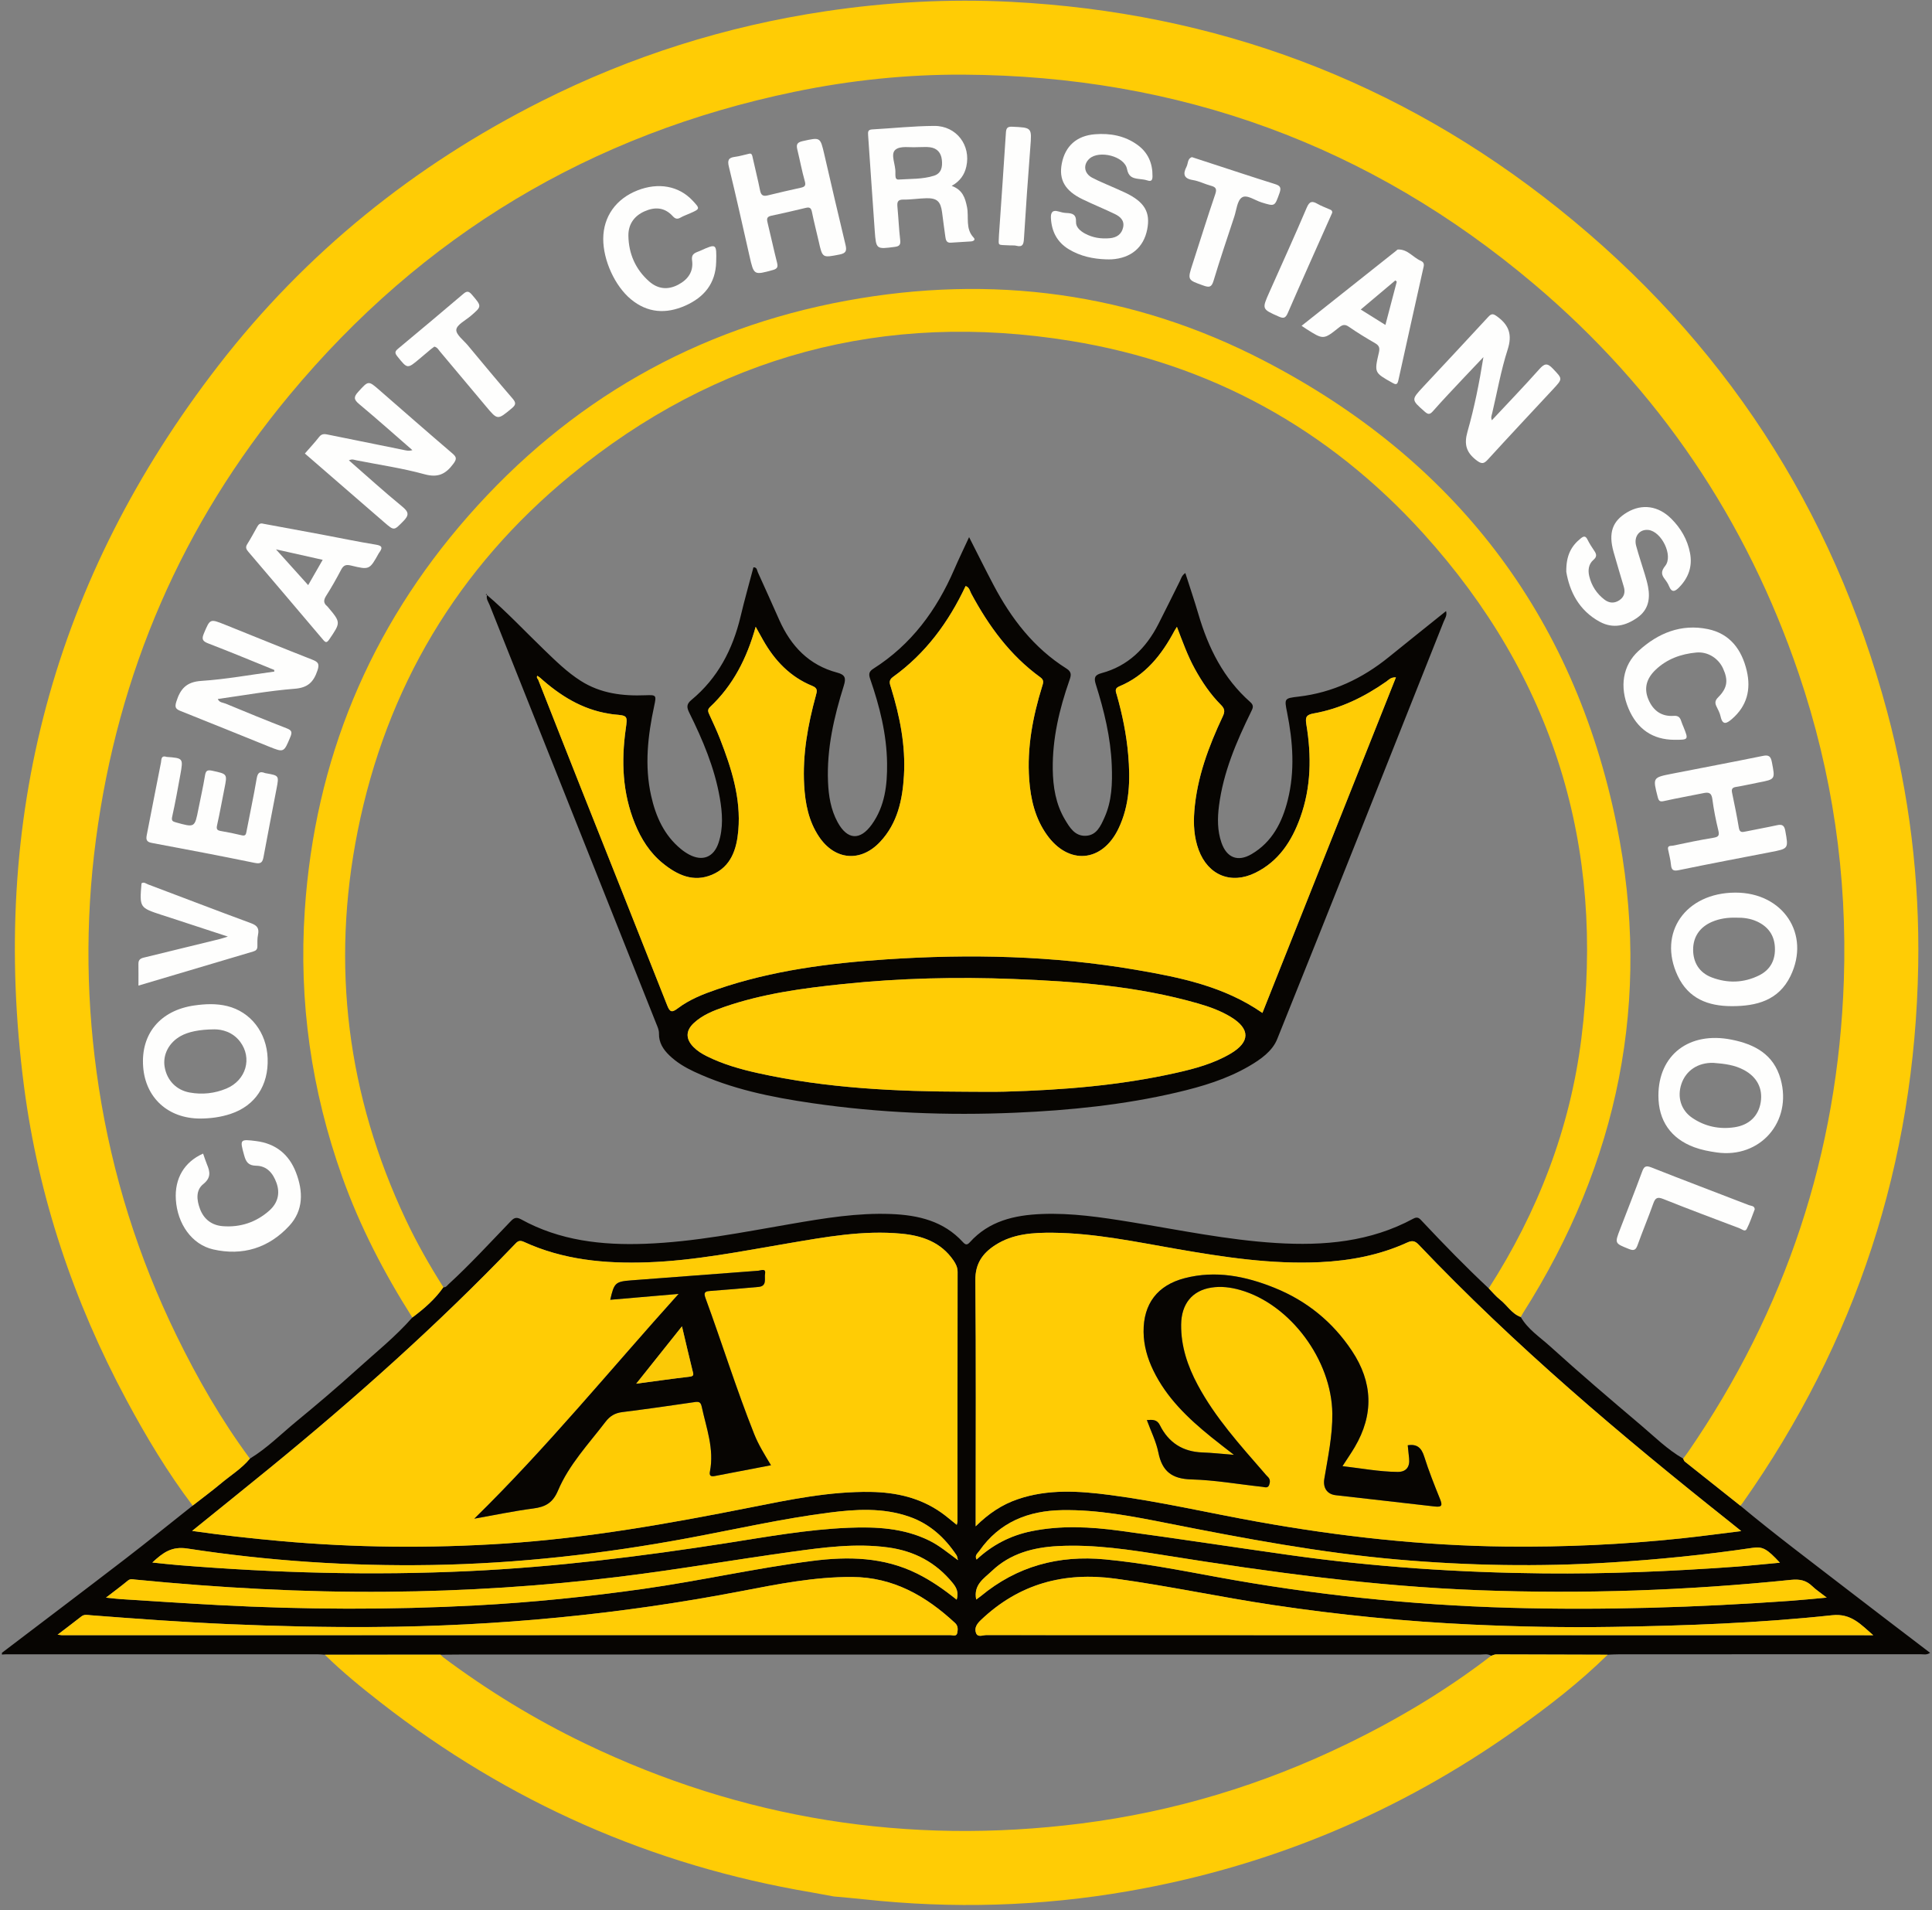 <?xml version="1.0" encoding="utf-8"?>
<!-- Generator: Adobe Illustrator 16.0.0, SVG Export Plug-In . SVG Version: 6.00 Build 0)  -->
<!DOCTYPE svg PUBLIC "-//W3C//DTD SVG 1.1//EN" "http://www.w3.org/Graphics/SVG/1.1/DTD/svg11.dtd">
<svg version="1.1" id="Layer_1" xmlns="http://www.w3.org/2000/svg" xmlns:xlink="http://www.w3.org/1999/xlink" x="0px" y="0px"
	 width="260px" height="257px" viewBox="0 0 260 257" enable-background="new 0 0 260 257" xml:space="preserve">
<rect x="0" y="0" width="260" height="257" fill="#808080" stroke="none"/>
<g>
	<path fill-rule="evenodd" clip-rule="evenodd" fill="#070502" d="M234.209,202.587c4.635,3.861,9.465,7.473,14.237,11.157
		c3.727,2.878,7.479,5.721,11.293,8.635c-0.452,0.324-0.889,0.192-1.282,0.192c-13.515,0.009-27.03,0.007-40.545,0.01
		c-0.519,0-1.037,0.034-1.557,0.053c-5-0.017-10.001-0.035-15.001-0.041c-0.226-0.001-0.451,0.12-0.677,0.185
		c-0.48-0.305-1.015-0.16-1.522-0.16c-45.746-0.008-91.492-0.007-137.238-0.007c-0.879,0.001-1.759,0.013-2.639,0.02
		c-5.19,0.001-10.38,0.002-15.57,0.003c-0.318-0.019-0.636-0.052-0.954-0.052c-13.966-0.002-27.933-0.002-41.899-0.001
		c-0.198,0-0.396,0.023-0.595,0.036c0-0.079,0-0.16,0-0.239c5.521-4.198,11.058-8.376,16.557-12.603
		c3.069-2.358,6.076-4.797,9.111-7.199c1.282-1,2.592-1.967,3.838-3.01c1.3-1.088,2.77-1.982,3.862-3.312
		c2.29-1.387,4.173-3.287,6.221-4.975c2.763-2.274,5.499-4.587,8.15-6.99c2.535-2.298,5.225-4.437,7.49-7.023
		c1.572-1.174,3.049-2.445,4.179-4.071c0.339,0.055,0.488-0.22,0.688-0.401c2.889-2.649,5.538-5.534,8.253-8.354
		c0.423-0.438,0.737-0.812,1.497-0.393c5.206,2.882,10.894,3.515,16.703,3.301c6.641-0.245,13.15-1.555,19.68-2.679
		c4.448-0.765,8.904-1.507,13.446-1.326c3.646,0.145,7.053,0.941,9.645,3.775c0.351,0.385,0.572,0.429,0.938,0.022
		c2.577-2.861,5.989-3.647,9.634-3.798c4.056-0.166,8.045,0.436,12.03,1.083c6.497,1.056,12.947,2.405,19.544,2.816
		c6.443,0.402,12.688-0.145,18.482-3.281c0.609-0.33,0.853,0.009,1.189,0.367c2.902,3.086,5.855,6.122,8.948,9.018
		c0.505,0.511,0.963,1.082,1.524,1.521c0.959,0.749,1.576,1.903,2.794,2.338c0.953,1.661,2.565,2.692,3.929,3.929
		c4.002,3.627,8.115,7.134,12.238,10.623c1.842,1.559,3.562,3.281,5.682,4.493c0.073,0.138,0.113,0.315,0.226,0.404
		C229.225,198.637,231.718,200.611,234.209,202.587z M131.303,205.358c1.776-1.753,3.562-2.924,5.642-3.638
		c4.099-1.406,8.28-1.117,12.458-0.572c6.695,0.873,13.273,2.419,19.913,3.607c11.033,1.976,22.136,3.209,33.353,3.328
		c7.881,0.084,15.742-0.271,23.579-1.098c2.594-0.274,5.18-0.626,8.083-0.981c-0.683-0.55-1.104-0.894-1.531-1.231
		c-14.662-11.642-28.947-23.708-41.872-37.299c-0.494-0.52-0.881-0.6-1.543-0.296c-3.718,1.699-7.661,2.445-11.723,2.641
		c-6.556,0.313-12.989-0.675-19.414-1.794c-5.467-0.952-10.911-2.1-16.494-2.163c-2.737-0.03-5.456,0.129-7.842,1.678
		c-1.676,1.088-2.674,2.475-2.652,4.709c0.1,10.559,0.044,21.119,0.044,31.679C131.303,204.314,131.303,204.701,131.303,205.358z
		 M25.854,205.979c4.104,0.59,7.981,1.011,11.869,1.36c10.048,0.903,20.106,0.996,30.166,0.339
		c11.139-0.729,22.104-2.674,33.038-4.846c5.362-1.064,10.726-2.185,16.242-2.102c3.427,0.052,6.655,0.78,9.503,2.784
		c0.698,0.492,1.344,1.058,2.084,1.646c0.053-0.238,0.097-0.345,0.097-0.45c0.004-11.195,0-22.391,0.016-33.586
		c0-0.606-0.236-1.077-0.554-1.54c-1.685-2.455-4.21-3.334-6.997-3.598c-5.188-0.491-10.266,0.456-15.343,1.316
		c-6.256,1.062-12.484,2.316-18.853,2.539c-5.727,0.199-11.338-0.324-16.621-2.754c-0.68-0.312-0.923,0.019-1.287,0.397
		c-10.31,10.74-21.398,20.629-32.919,30.041C32.895,200.306,29.47,203.055,25.854,205.979z M7.75,219.943
		c0.397,0.047,0.477,0.064,0.556,0.064c39.873,0.002,79.745,0.004,119.617-0.006c0.312,0,0.799,0.22,0.9-0.298
		c0.089-0.457,0.126-0.944-0.295-1.335c-3.921-3.634-8.311-6.166-13.863-6.192c-5.074-0.023-10.014,0.964-14.949,1.913
		c-16.328,3.139-32.801,4.709-49.419,4.819c-6.516,0.043-13.028-0.105-19.537-0.387c-6.187-0.268-12.362-0.719-18.536-1.193
		c-0.424-0.033-0.865-0.161-1.269,0.155C9.965,218.263,8.958,219.02,7.75,219.943z M252.091,220.012
		c-1.629-1.394-2.935-2.966-5.521-2.688c-9.854,1.059-19.763,1.417-29.671,1.57c-6.273,0.098-12.548-0.025-18.819-0.314
		c-8.947-0.412-17.843-1.301-26.702-2.622c-7.11-1.062-14.14-2.583-21.267-3.554c-6.931-0.943-12.979,0.691-18.097,5.556
		c-0.551,0.523-0.918,1.064-0.669,1.75c0.23,0.636,0.906,0.287,1.364,0.287c39.396,0.018,78.793,0.017,118.189,0.016
		C251.297,220.012,251.693,220.012,252.091,220.012z M131.374,215.211c0.291-0.214,0.455-0.323,0.605-0.447
		c4.877-4.038,10.463-5.549,16.746-4.953c5.022,0.477,9.959,1.433,14.903,2.344c13.07,2.408,26.247,3.792,39.525,4.165
		c12.634,0.355,25.255-0.045,37.861-0.939c1.507-0.106,3.012-0.267,4.815-0.43c-0.85-0.663-1.455-1.057-1.965-1.551
		c-0.807-0.78-1.692-0.951-2.803-0.838c-13.972,1.434-27.977,1.923-42.016,1.398c-14.12-0.527-28.084-2.432-42.018-4.654
		c-4.851-0.774-9.717-1.543-14.661-1.284c-3.306,0.173-6.417,0.996-8.88,3.345C132.452,212.355,130.972,213.209,131.374,215.211z
		 M128.748,215.23c0.282-0.972-0.02-1.604-0.531-2.232c-2.256-2.773-5.168-4.316-8.692-4.794c-4.376-0.593-8.702-0.007-13.014,0.59
		c-7.673,1.063-15.309,2.385-23.001,3.332c-10.443,1.287-20.924,1.95-31.439,2.041c-11.318,0.098-22.607-0.536-33.871-1.638
		c-0.352-0.034-0.656-0.145-0.996,0.138c-0.881,0.731-1.805,1.411-2.943,2.29c0.857,0.087,1.433,0.164,2.012,0.2
		c4.385,0.274,8.77,0.57,13.158,0.803c11.544,0.611,23.091,0.656,34.638,0.041c7.545-0.401,15.052-1.169,22.534-2.228
		c7.593-1.075,15.081-2.777,22.688-3.755c4.864-0.625,9.648-0.538,14.171,1.722C125.327,212.671,127.022,213.853,128.748,215.23z
		 M239.531,210.258c-1.734-1.871-2.318-2.201-3.668-2.001c-6.366,0.943-12.763,1.58-19.187,1.977
		c-9.552,0.589-19.093,0.428-28.619-0.406c-10.4-0.911-20.645-2.842-30.874-4.867c-4.699-0.931-9.415-1.857-14.244-1.776
		c-4.567,0.076-8.437,1.613-11.141,5.483c-0.225,0.322-0.677,0.604-0.373,1.165c2.109-1.962,4.553-3.235,7.363-3.81
		c3.976-0.813,7.967-0.6,11.934-0.064c7.638,1.031,15.257,2.204,22.89,3.276c11.33,1.593,22.725,2.35,34.163,2.461
		c8.556,0.084,17.1-0.275,25.632-0.89C235.418,210.661,237.424,210.448,239.531,210.258z M20.5,210.232
		c1.281,0.13,2.372,0.259,3.465,0.347c13.039,1.062,26.09,1.421,39.168,0.806c11.631-0.547,23.159-1.973,34.652-3.766
		c5.445-0.85,10.876-1.837,16.397-2.062c3.736-0.152,7.434,0.028,10.887,1.73c1.344,0.662,2.485,1.625,3.847,2.626
		c-0.098-0.359-0.104-0.527-0.183-0.646c-1.59-2.387-3.612-4.241-6.374-5.201c-3.547-1.233-7.175-1.008-10.793-0.543
		c-6.341,0.813-12.576,2.236-18.855,3.407c-11.451,2.134-22.99,3.448-34.64,3.638c-11.009,0.18-21.974-0.546-32.853-2.217
		C23.109,208.025,21.948,208.887,20.5,210.232z"/>
	<path fill-rule="evenodd" clip-rule="evenodd" fill="#FFCC05" d="M33.629,196.253c-1.092,1.33-2.562,2.225-3.862,3.312
		c-1.246,1.043-2.556,2.01-3.838,3.01c-3.385-4.47-6.256-9.264-8.902-14.194c-7.114-13.254-11.855-27.326-13.798-42.231
		c-4.68-35.915,3.992-68.337,26.182-96.998C41.142,34,55.75,22.231,72.864,13.618C84.937,7.542,97.676,3.524,111.055,1.521
		c8.292-1.242,16.624-1.7,24.985-1.273c27.542,1.408,52.212,10.621,73.739,27.846c22.098,17.68,36.842,40.281,44.184,67.654
		c2.999,11.185,4.379,22.584,4.181,34.148c-0.457,26.517-8.349,50.634-23.629,72.323c-0.091,0.13-0.203,0.246-0.306,0.368
		c-2.491-1.976-4.984-3.95-7.47-5.935c-0.112-0.089-0.152-0.267-0.226-0.404c0.215-0.288,0.439-0.569,0.644-0.865
		c13.165-19.112,20.188-40.264,20.978-63.46c0.48-14.116-1.519-27.896-6.062-41.267c-7.04-20.718-18.873-38.255-35.573-52.387
		c-22.145-18.739-47.839-28.066-76.828-28.225c-7.643-0.042-15.236,0.751-22.736,2.302c-27.419,5.671-50.107,19.308-67.973,40.802
		C24.521,70.522,15.874,90.522,12.91,112.949c-1.476,11.168-1.319,22.319,0.398,33.443c1.796,11.638,5.292,22.754,10.461,33.334
		C26.594,185.507,29.793,191.071,33.629,196.253z"/>
	<path fill-rule="evenodd" clip-rule="evenodd" fill="#FFCC05" d="M201.354,222.593c-0.226-0.001-0.451,0.12-0.677,0.185
		c-6.031,4.644-12.533,8.522-19.37,11.845c-11.359,5.521-23.31,9.14-35.832,10.725c-23.294,2.947-45.58-0.578-66.768-10.773
		c-6.707-3.228-13.032-7.093-19-11.543c-0.156-0.116-0.287-0.267-0.43-0.4c-5.19,0.001-10.38,0.002-15.57,0.003
		c2.366,2.327,4.937,4.418,7.55,6.454c17.154,13.368,36.447,21.894,57.899,25.514l3.059,0.561c1.349,0.125,2.702,0.235,4.052,0.382
		c11.911,1.295,23.78,0.959,35.58-1.096c19.021-3.312,36.419-10.575,52.168-21.752c4.336-3.076,8.537-6.327,12.34-10.062
		C211.355,222.617,206.354,222.599,201.354,222.593z"/>
	<path fill-rule="evenodd" clip-rule="evenodd" fill="#070502" d="M83.924,254.589"/>
	<path fill-rule="evenodd" clip-rule="evenodd" fill="#FFCC05" d="M131.303,205.358c0-0.657,0-1.044,0-1.431
		c0-10.56,0.056-21.12-0.044-31.679c-0.021-2.234,0.977-3.621,2.652-4.709c2.386-1.549,5.104-1.708,7.842-1.678
		c5.583,0.063,11.027,1.211,16.494,2.163c6.425,1.119,12.858,2.107,19.414,1.794c4.062-0.195,8.005-0.941,11.723-2.641
		c0.662-0.304,1.049-0.224,1.543,0.296c12.925,13.591,27.21,25.657,41.872,37.299c0.427,0.338,0.849,0.682,1.531,1.231
		c-2.903,0.355-5.489,0.707-8.083,0.981c-7.837,0.827-15.698,1.182-23.579,1.098c-11.217-0.119-22.319-1.353-33.353-3.328
		c-6.64-1.188-13.218-2.734-19.913-3.607c-4.178-0.545-8.359-0.834-12.458,0.572C134.865,202.435,133.079,203.605,131.303,205.358z
		 M154.339,191.064c0.555,1.519,1.256,2.903,1.551,4.37c0.508,2.524,1.82,3.548,4.439,3.617c3.184,0.085,6.354,0.654,9.531,0.995
		c0.321,0.034,0.762,0.235,0.938-0.247c0.139-0.381,0.169-0.779-0.188-1.104c-0.177-0.16-0.325-0.352-0.481-0.533
		c-3.248-3.741-6.587-7.417-8.948-11.828c-1.355-2.533-2.259-5.207-2.227-8.113c0.031-2.796,1.493-4.577,4.058-4.98
		c1.317-0.207,2.623-0.041,3.909,0.326c6.709,1.916,12.29,9.403,12.38,16.613c0.037,2.979-0.594,5.875-1.078,8.788
		c-0.198,1.195,0.353,2.068,1.527,2.206c4.444,0.521,8.896,0.991,13.338,1.519c1.02,0.121,1.03-0.201,0.701-1.016
		c-0.762-1.885-1.516-3.779-2.127-5.716c-0.368-1.165-0.962-1.703-2.212-1.504c0.062,0.603,0.121,1.191,0.184,1.779
		c0.121,1.141-0.406,1.814-1.534,1.806c-2.466-0.02-4.887-0.482-7.433-0.777c0.61-0.944,1.156-1.729,1.641-2.548
		c2.598-4.396,2.444-8.735-0.371-12.966c-2.598-3.903-6.098-6.742-10.442-8.488c-3.884-1.562-7.883-2.368-12.055-1.29
		c-3.674,0.949-5.575,3.449-5.539,7.23c0.019,1.828,0.515,3.545,1.308,5.182c1.79,3.692,4.67,6.439,7.798,8.968
		c0.938,0.759,1.898,1.488,3.052,2.39c-1.616-0.125-2.929-0.274-4.243-0.32c-2.651-0.094-4.559-1.329-5.727-3.676
		C155.715,190.999,155.151,191.001,154.339,191.064z"/>
	<path fill-rule="evenodd" clip-rule="evenodd" fill="#FFCC05" d="M25.854,205.979c3.615-2.925,7.04-5.674,10.441-8.452
		c11.521-9.412,22.609-19.301,32.919-30.041c0.364-0.379,0.607-0.71,1.287-0.397c5.282,2.43,10.894,2.953,16.621,2.754
		c6.369-0.223,12.597-1.478,18.853-2.539c5.077-0.86,10.155-1.808,15.343-1.316c2.787,0.264,5.312,1.143,6.997,3.598
		c0.317,0.463,0.554,0.934,0.554,1.54c-0.016,11.195-0.012,22.391-0.016,33.586c0,0.105-0.044,0.212-0.097,0.45
		c-0.74-0.588-1.386-1.153-2.084-1.646c-2.848-2.004-6.076-2.732-9.503-2.784c-5.516-0.083-10.88,1.037-16.242,2.102
		c-10.933,2.172-21.899,4.117-33.038,4.846c-10.06,0.657-20.118,0.564-30.166-0.339C33.835,206.99,29.958,206.569,25.854,205.979z
		 M91.324,174.09c-9.155,10.153-17.733,20.693-27.496,30.244c2.676-0.474,5.292-1.027,7.936-1.372
		c1.631-0.212,2.625-0.75,3.33-2.414c1.476-3.485,4.106-6.255,6.384-9.237c0.607-0.795,1.28-1.192,2.254-1.315
		c3.249-0.41,6.492-0.865,9.731-1.346c0.588-0.088,0.834-0.021,0.973,0.619c0.619,2.875,1.705,5.686,1.105,8.713
		c-0.108,0.549,0.099,0.72,0.635,0.615c2.497-0.485,4.997-0.959,7.579-1.453c-0.859-1.429-1.684-2.746-2.26-4.195
		c-2.404-6.043-4.335-12.256-6.575-18.357c-0.295-0.805,0.113-0.859,0.72-0.905c2.151-0.162,4.302-0.337,6.45-0.538
		c1.168-0.108,0.758-1.128,0.866-1.756c0.139-0.807-0.54-0.447-0.905-0.42c-5.697,0.424-11.394,0.855-17.089,1.294
		c-2.149,0.166-2.317,0.326-2.837,2.614C85.21,174.614,88.267,174.353,91.324,174.09z"/>
	<path fill-rule="evenodd" clip-rule="evenodd" fill="#FFCC05" d="M55.491,177.265c-3.8-5.979-7.046-12.229-9.434-18.915
		c-4.153-11.627-5.87-23.588-5.039-35.911c1.357-20.14,8.687-37.856,21.978-52.992c13.608-15.496,30.627-25.269,50.949-28.996
		c19.567-3.588,38.438-1.092,56.107,8.054c25.627,13.265,41.76,34.178,47.512,62.488c4.766,23.46,0.244,45.452-12.613,65.688
		c-0.105,0.167-0.19,0.348-0.285,0.521c-1.218-0.434-1.835-1.588-2.794-2.337c-0.562-0.439-1.02-1.011-1.524-1.521
		c6.602-10.291,10.936-21.471,12.462-33.599c3.252-25.855-3.767-48.656-21.275-67.983c-12.753-14.078-28.678-22.845-47.435-25.894
		c-25.067-4.075-47.672,1.948-67.317,18.089C61.595,76.435,52.001,92.505,48.14,111.79c-3.624,18.098-1.42,35.588,6.472,52.315
		c1.482,3.142,3.196,6.156,5.058,9.088C58.54,174.819,57.062,176.091,55.491,177.265z"/>
	<path fill-rule="evenodd" clip-rule="evenodd" fill="#FFCC05" d="M7.75,219.943c1.208-0.924,2.215-1.681,3.206-2.459
		c0.404-0.316,0.845-0.188,1.269-0.155c6.174,0.475,12.349,0.926,18.536,1.193c6.509,0.281,13.021,0.43,19.537,0.387
		c16.619-0.11,33.092-1.681,49.419-4.819c4.935-0.949,9.875-1.937,14.949-1.913c5.553,0.026,9.942,2.559,13.863,6.192
		c0.421,0.391,0.384,0.878,0.295,1.335c-0.101,0.518-0.588,0.298-0.9,0.298c-39.872,0.01-79.745,0.008-119.617,0.006
		C8.227,220.008,8.147,219.99,7.75,219.943z"/>
	<path fill-rule="evenodd" clip-rule="evenodd" fill="#FFCC05" d="M252.091,220.012c-0.397,0-0.794,0-1.191,0
		c-39.396,0.001-78.793,0.002-118.189-0.016c-0.458,0-1.134,0.349-1.364-0.287c-0.249-0.686,0.118-1.227,0.669-1.75
		c5.118-4.864,11.166-6.499,18.097-5.556c7.127,0.971,14.156,2.492,21.267,3.554c8.859,1.321,17.755,2.21,26.702,2.622
		c6.271,0.289,12.546,0.412,18.819,0.314c9.908-0.153,19.816-0.512,29.671-1.57C249.156,217.046,250.462,218.618,252.091,220.012z"
		/>
	<path fill-rule="evenodd" clip-rule="evenodd" fill="#FFCC05" d="M131.374,215.211c-0.402-2.002,1.078-2.855,2.115-3.845
		c2.463-2.349,5.574-3.172,8.88-3.345c4.944-0.259,9.811,0.51,14.661,1.284c13.934,2.223,27.897,4.127,42.018,4.654
		c14.039,0.524,28.044,0.035,42.016-1.398c1.11-0.113,1.996,0.058,2.803,0.838c0.51,0.494,1.115,0.888,1.965,1.551
		c-1.804,0.163-3.309,0.323-4.815,0.43c-12.606,0.895-25.228,1.295-37.861,0.939c-13.278-0.373-26.455-1.757-39.525-4.165
		c-4.944-0.911-9.881-1.867-14.903-2.344c-6.283-0.596-11.869,0.915-16.746,4.953C131.829,214.888,131.665,214.997,131.374,215.211z
		"/>
	<path fill-rule="evenodd" clip-rule="evenodd" fill="#FFCC05" d="M128.748,215.23c-1.726-1.378-3.421-2.56-5.285-3.49
		c-4.523-2.26-9.308-2.347-14.171-1.722c-7.608,0.978-15.095,2.68-22.688,3.755c-7.482,1.059-14.989,1.826-22.534,2.228
		c-11.546,0.615-23.093,0.57-34.638-0.041c-4.388-0.232-8.772-0.528-13.158-0.803c-0.579-0.036-1.155-0.113-2.012-0.2
		c1.138-0.879,2.062-1.559,2.943-2.29c0.339-0.282,0.644-0.172,0.996-0.138c11.264,1.102,22.553,1.735,33.871,1.638
		c10.515-0.091,20.996-0.754,31.439-2.041c7.692-0.947,15.328-2.269,23.001-3.332c4.312-0.597,8.638-1.183,13.014-0.59
		c3.524,0.478,6.436,2.021,8.692,4.794C128.728,213.626,129.03,214.259,128.748,215.23z"/>
	<path fill-rule="evenodd" clip-rule="evenodd" fill="#FFCC05" d="M239.531,210.258c-2.107,0.19-4.113,0.403-6.124,0.548
		c-8.532,0.614-17.076,0.974-25.632,0.89c-11.438-0.111-22.833-0.868-34.163-2.461c-7.633-1.072-15.252-2.245-22.89-3.276
		c-3.967-0.535-7.958-0.749-11.934,0.064c-2.811,0.574-5.254,1.848-7.363,3.81c-0.304-0.561,0.148-0.843,0.373-1.165
		c2.704-3.87,6.573-5.407,11.141-5.483c4.829-0.081,9.545,0.846,14.244,1.776c10.229,2.025,20.474,3.956,30.874,4.867
		c9.526,0.834,19.067,0.995,28.619,0.406c6.424-0.396,12.82-1.033,19.187-1.977C237.213,208.057,237.797,208.387,239.531,210.258z"
		/>
	<path fill-rule="evenodd" clip-rule="evenodd" fill="#FFCC05" d="M20.5,210.232c1.448-1.346,2.609-2.207,4.719-1.882
		c10.878,1.671,21.844,2.396,32.853,2.217c11.65-0.189,23.189-1.504,34.64-3.638c6.279-1.171,12.514-2.594,18.855-3.407
		c3.618-0.465,7.246-0.69,10.793,0.543c2.762,0.96,4.784,2.814,6.374,5.201c0.08,0.119,0.085,0.287,0.183,0.646
		c-1.362-1.001-2.503-1.964-3.847-2.626c-3.453-1.702-7.151-1.883-10.887-1.73c-5.521,0.226-10.953,1.213-16.397,2.062
		c-11.493,1.793-23.021,3.219-34.652,3.766c-13.078,0.615-26.129,0.256-39.168-0.806C22.872,210.491,21.782,210.362,20.5,210.232z"
		/>
	<path fill-rule="evenodd" clip-rule="evenodd" fill="#070502" d="M65.539,80.06c2.708,2.303,5.131,4.906,7.689,7.367
		c1.556,1.498,3.083,3.01,4.925,4.18c2.692,1.711,5.652,2.061,8.744,1.936c1.424-0.057,1.45-0.003,1.147,1.41
		c-0.862,4.016-1.33,8.044-0.418,12.117c0.624,2.787,1.744,5.31,4.019,7.173c0.338,0.277,0.706,0.528,1.091,0.733
		c1.805,0.963,3.32,0.367,3.964-1.582c0.657-1.991,0.52-4.021,0.167-6.044c-0.707-4.053-2.294-7.797-4.106-11.452
		c-0.355-0.717-0.396-1.159,0.283-1.72c3.561-2.943,5.569-6.813,6.624-11.252c0.524-2.21,1.147-4.398,1.726-6.594
		c0.496-0.021,0.474,0.406,0.588,0.655c0.98,2.142,1.938,4.294,2.896,6.445c1.56,3.5,3.991,6.063,7.79,7.067
		c1.092,0.289,1.201,0.757,0.885,1.764c-1.322,4.206-2.307,8.484-2.123,12.937c0.078,1.882,0.373,3.737,1.296,5.429
		c1.297,2.375,3.017,2.508,4.6,0.299c1.761-2.458,2.089-5.309,2.052-8.223c-0.049-3.919-0.999-7.668-2.27-11.344
		c-0.216-0.625-0.195-0.996,0.411-1.38c5.111-3.238,8.521-7.872,10.893-13.354c0.615-1.42,1.292-2.814,2.004-4.356
		c1.149,2.257,2.191,4.362,3.287,6.438c2.386,4.521,5.428,8.487,9.822,11.245c0.756,0.475,0.611,0.953,0.39,1.588
		c-1.354,3.868-2.292,7.824-2.24,11.948c0.03,2.375,0.402,4.707,1.649,6.794c0.639,1.069,1.335,2.225,2.778,2.17
		c1.469-0.055,2.007-1.299,2.521-2.432c1.021-2.248,1.085-4.646,0.992-7.053c-0.145-3.741-1.026-7.346-2.147-10.894
		c-0.27-0.855-0.162-1.258,0.758-1.504c3.601-0.963,6-3.367,7.659-6.596c0.985-1.917,1.925-3.858,2.892-5.785
		c0.173-0.346,0.246-0.758,0.739-1.092c0.603,1.886,1.224,3.706,1.764,5.549c1.327,4.529,3.37,8.632,6.968,11.807
		c0.546,0.482,0.353,0.828,0.111,1.32c-1.974,4.026-3.733,8.13-4.312,12.63c-0.215,1.673-0.231,3.352,0.334,4.979
		c0.702,2.023,2.195,2.624,4.05,1.536c2.775-1.627,4.12-4.283,4.867-7.265c0.982-3.917,0.702-7.851-0.082-11.768
		c-0.387-1.932-0.395-1.931,1.57-2.163c4.58-0.543,8.562-2.439,12.118-5.32c2.543-2.062,5.104-4.101,7.701-6.186
		c0.165,0.609-0.159,1.012-0.328,1.437c-7.445,18.73-14.872,37.467-22.402,56.162c-0.648,1.61-2.206,2.712-3.756,3.616
		c-3.037,1.772-6.366,2.763-9.753,3.555c-7.142,1.672-14.4,2.405-21.721,2.723c-9.169,0.397-18.297,0.034-27.375-1.29
		c-5.459-0.796-10.861-1.887-15.907-4.257c-1.197-0.562-2.321-1.241-3.285-2.168c-0.841-0.809-1.421-1.728-1.396-2.936
		c0.01-0.5-0.208-0.934-0.384-1.375C80.828,118.924,73.353,100.165,65.89,81.4c-0.169-0.426-0.508-0.831-0.343-1.351L65.539,80.06z
		 M72.653,91.16c-0.113-0.079-0.226-0.158-0.338-0.237c-0.13,0.198-0.032,0.35,0.1,0.495c1.946,4.933,3.883,9.869,5.84,14.797
		c3.841,9.675,7.705,19.342,11.523,29.026c0.354,0.899,0.602,1.061,1.422,0.438c1.603-1.218,3.476-1.946,5.369-2.593
		c7.358-2.516,15-3.497,22.701-4.007c11.236-0.746,22.455-0.505,33.582,1.402c5.946,1.019,11.865,2.21,17.04,5.804
		c5.986-15.041,11.96-30.05,17.969-45.15c-0.719-0.022-0.969,0.338-1.283,0.558c-2.979,2.084-6.19,3.657-9.788,4.296
		c-0.999,0.178-1.147,0.505-0.986,1.473c0.703,4.231,0.656,8.442-0.818,12.536c-1.143,3.17-2.9,5.882-6.034,7.428
		c-3.271,1.614-6.379,0.341-7.644-3.087c-0.62-1.682-0.716-3.435-0.578-5.201c0.353-4.533,1.924-8.709,3.836-12.772
		c0.307-0.651,0.251-1.021-0.257-1.528c-1.419-1.421-2.534-3.077-3.505-4.835c-0.981-1.778-1.661-3.688-2.417-5.664
		c-0.158,0.254-0.25,0.384-0.325,0.523c-1.727,3.245-3.922,6.033-7.439,7.49c-0.688,0.285-0.444,0.735-0.32,1.169
		c0.745,2.618,1.287,5.276,1.525,7.987c0.301,3.417,0.218,6.809-1.305,9.979c-2.19,4.563-6.723,4.942-9.648,0.82
		c-1.574-2.218-2.175-4.776-2.368-7.438c-0.311-4.289,0.481-8.434,1.739-12.507c0.15-0.485,0.298-0.844-0.238-1.232
		c-4.074-2.949-6.947-6.896-9.302-11.272c-0.19-0.354-0.25-0.846-0.755-1.01c-2.292,4.866-5.383,9.081-9.779,12.236
		c-0.647,0.464-0.416,0.927-0.254,1.454c1.18,3.842,1.968,7.752,1.734,11.792c-0.189,3.278-0.862,6.44-3.212,8.941
		c-2.615,2.784-6.091,2.475-8.217-0.694c-1.403-2.091-1.862-4.47-2.001-6.933c-0.233-4.118,0.494-8.113,1.574-12.058
		c0.162-0.591,0.285-0.988-0.473-1.297c-2.976-1.211-5.069-3.408-6.625-6.164c-0.306-0.542-0.606-1.087-1-1.793
		c-1.187,4.242-3.044,7.891-6.154,10.806c-0.392,0.368-0.223,0.691-0.049,1.071c0.48,1.052,0.975,2.1,1.395,3.176
		c1.545,3.966,2.844,8,2.473,12.336c-0.216,2.516-0.955,4.875-3.529,5.967c-2.515,1.068-4.68,0.046-6.633-1.536
		c-1.75-1.417-2.914-3.272-3.754-5.334c-1.677-4.114-1.851-8.382-1.238-12.722c0.255-1.811,0.261-1.809-1.53-1.968
		c-0.238-0.021-0.475-0.064-0.711-0.102C78.316,95.449,75.343,93.574,72.653,91.16z M129.967,146.884
		c1.758,0,3.516,0.041,5.271-0.007c7.755-0.214,15.469-0.827,23.058-2.531c2.529-0.568,5.038-1.249,7.3-2.579
		c2.66-1.563,2.674-3.334,0.058-4.93c-1.372-0.836-2.873-1.379-4.409-1.82c-8.123-2.336-16.481-2.973-24.866-3.297
		c-7.628-0.295-15.257-0.117-22.856,0.672c-5.44,0.565-10.86,1.288-16.065,3.09c-1.474,0.511-2.929,1.087-4.092,2.172
		c-1.107,1.032-1.093,2.15-0.037,3.222c0.513,0.521,1.124,0.9,1.766,1.221c2.191,1.094,4.53,1.759,6.909,2.286
		C111.214,146.425,120.576,146.864,129.967,146.884z"/>
	<path fill-rule="evenodd" clip-rule="evenodd" fill="#070502" d="M65.547,80.049c-0.055-0.006-0.109-0.012-0.164-0.017
		c0.02-0.046,0.038-0.091,0.057-0.137c0.033,0.055,0.066,0.109,0.099,0.164L65.547,80.049z"/>
	<path fill-rule="evenodd" clip-rule="evenodd" fill="#FEFEFD" d="M36.906,90.14c-2.947-1.193-5.882-2.419-8.85-3.557
		c-0.765-0.293-0.957-0.552-0.626-1.337c0.842-1.999,0.808-2.017,2.855-1.194c3.917,1.573,7.827,3.168,11.757,4.71
		c0.771,0.302,0.978,0.561,0.685,1.436c-0.52,1.549-1.274,2.333-3.069,2.472c-3.455,0.269-6.881,0.895-10.344,1.376
		c0.188,0.493,0.693,0.476,1.059,0.628c2.722,1.128,5.446,2.252,8.194,3.313c0.684,0.264,0.786,0.5,0.504,1.174
		c-0.875,2.088-0.846,2.109-2.886,1.288c-3.953-1.591-7.896-3.207-11.859-4.775c-0.687-0.272-0.839-0.5-0.596-1.275
		c0.537-1.712,1.357-2.656,3.359-2.786c3.29-0.214,6.554-0.816,9.828-1.255C36.914,90.286,36.91,90.213,36.906,90.14z"/>
	<path fill-rule="evenodd" clip-rule="evenodd" fill="#FEFEFD" d="M55.499,60.564c-2.432-2.114-4.778-4.204-7.189-6.216
		c-0.723-0.604-0.714-0.959-0.098-1.634c1.382-1.512,1.338-1.542,2.878-0.2c3.251,2.834,6.496,5.677,9.775,8.479
		c0.577,0.493,0.633,0.748,0.149,1.402c-1.022,1.383-2.059,1.916-3.886,1.414c-2.995-0.823-6.093-1.269-9.147-1.872
		c-0.297-0.059-0.59-0.22-1.026,0.001c2.409,2.103,4.734,4.218,7.163,6.207c0.905,0.741,0.967,1.168,0.14,1.998
		c-1.238,1.241-1.186,1.309-2.544,0.135c-3.535-3.056-7.063-6.12-10.685-9.259c0.666-0.768,1.335-1.478,1.93-2.246
		c0.389-0.503,0.851-0.362,1.301-0.272c3.323,0.662,6.642,1.346,9.963,2.017C54.599,60.595,54.979,60.723,55.499,60.564z"/>
	<path fill-rule="evenodd" clip-rule="evenodd" fill="#FEFEFD" d="M200.771,56.542c2.153-2.304,4.31-4.543,6.376-6.862
		c0.68-0.762,1.064-0.892,1.823-0.088c1.319,1.396,1.372,1.34,0.005,2.808c-2.912,3.128-5.836,6.246-8.719,9.402
		c-0.56,0.613-0.844,0.678-1.571,0.12c-1.386-1.063-1.676-2.167-1.193-3.857c0.927-3.25,1.59-6.576,2.139-10.016
		c-0.854,0.899-1.714,1.794-2.561,2.699c-1.42,1.517-2.86,3.016-4.231,4.576c-0.445,0.507-0.685,0.433-1.127,0.042
		c-1.796-1.584-1.812-1.575-0.181-3.325c2.914-3.127,5.844-6.239,8.736-9.386c0.457-0.497,0.678-0.464,1.218-0.07
		c1.603,1.171,2.052,2.46,1.406,4.458c-0.902,2.799-1.41,5.726-2.09,8.598C200.738,55.905,200.604,56.159,200.771,56.542z"/>
	<path fill-rule="evenodd" clip-rule="evenodd" fill="#FEFEFD" d="M22.418,101.838c2.241,0.169,2.253,0.171,1.852,2.391
		c-0.341,1.885-0.68,3.772-1.097,5.642c-0.125,0.562,0.052,0.654,0.511,0.781c2.529,0.702,2.522,0.713,3.016-1.797
		c0.292-1.487,0.632-2.965,0.879-4.46c0.107-0.654,0.251-0.857,0.984-0.696c2.036,0.448,2.042,0.4,1.638,2.405
		c-0.331,1.642-0.621,3.293-0.988,4.926c-0.119,0.528,0.001,0.695,0.51,0.78c0.944,0.157,1.882,0.355,2.813,0.577
		c0.537,0.128,0.57-0.166,0.645-0.562c0.446-2.352,0.959-4.691,1.357-7.05c0.135-0.798,0.396-1.055,1.145-0.755
		c0.036,0.015,0.078,0.014,0.118,0.021c1.743,0.309,1.75,0.311,1.425,2.022c-0.582,3.058-1.189,6.11-1.749,9.172
		c-0.135,0.74-0.308,1.047-1.197,0.864c-4.612-0.949-9.238-1.825-13.866-2.69c-0.722-0.135-0.78-0.47-0.66-1.077
		c0.646-3.247,1.257-6.5,1.912-9.746C21.734,102.247,21.637,101.582,22.418,101.838z"/>
	<path fill-rule="evenodd" clip-rule="evenodd" fill="#FEFEFD" d="M148.861,34.896c-1.778-0.06-3.475-0.423-5.02-1.355
		c-1.568-0.947-2.309-2.377-2.412-4.166c-0.041-0.7,0.147-1.191,1.023-0.923c0.342,0.104,0.701,0.188,1.056,0.204
		c0.8,0.035,1.344,0.165,1.299,1.219c-0.028,0.683,0.563,1.199,1.191,1.543c1.052,0.578,2.185,0.737,3.359,0.632
		c0.926-0.083,1.597-0.531,1.794-1.481c0.19-0.921-0.416-1.432-1.12-1.773c-1.433-0.694-2.913-1.289-4.346-1.983
		c-2.377-1.152-3.217-2.642-2.792-4.821c0.455-2.333,1.996-3.738,4.473-3.93c2.033-0.158,3.986,0.192,5.688,1.414
		c1.438,1.034,2.067,2.483,2.045,4.238c-0.006,0.483-0.114,0.754-0.693,0.561c-0.374-0.125-0.782-0.152-1.179-0.203
		c-0.816-0.104-1.355-0.287-1.561-1.338c-0.335-1.719-3.738-2.568-5.053-1.387c-0.876,0.787-0.739,1.981,0.365,2.561
		c1.021,0.535,2.099,0.958,3.152,1.43c0.436,0.196,0.876,0.384,1.308,0.59c2.584,1.233,3.406,2.614,2.948,4.937
		c-0.481,2.438-2.188,3.872-4.807,4.03C149.342,34.908,149.102,34.896,148.861,34.896z"/>
	<path fill-rule="evenodd" clip-rule="evenodd" fill="#FEFEFD" d="M224.493,114.333c-0.157-0.622,0.391-0.5,0.664-0.557
		c1.795-0.38,3.592-0.757,5.401-1.052c0.678-0.11,0.864-0.274,0.69-0.984c-0.34-1.393-0.622-2.807-0.808-4.228
		c-0.108-0.84-0.482-0.946-1.185-0.801c-1.757,0.363-3.527,0.665-5.277,1.059c-0.554,0.125-0.74,0.052-0.887-0.52
		c-0.673-2.633-0.693-2.636,1.934-3.151c4.069-0.799,8.145-1.565,12.208-2.394c0.836-0.171,1.073,0.073,1.226,0.875
		c0.435,2.275,0.476,2.265-1.784,2.7c-1.019,0.197-2.028,0.438-3.053,0.6c-0.536,0.085-0.624,0.319-0.523,0.801
		c0.323,1.561,0.648,3.123,0.907,4.694c0.11,0.669,0.446,0.6,0.927,0.499c1.403-0.295,2.819-0.537,4.221-0.847
		c0.7-0.155,0.977,0.043,1.105,0.767c0.43,2.402,0.455,2.386-2.001,2.859c-4.111,0.792-8.226,1.577-12.326,2.422
		c-0.753,0.155-0.996-0.006-1.062-0.743C224.812,115.66,224.624,114.999,224.493,114.333z"/>
	<path fill-rule="evenodd" clip-rule="evenodd" fill="#FEFEFD" d="M100.786,20.69c0.409-0.128,0.446,0.236,0.529,0.614
		c0.315,1.441,0.684,2.871,0.97,4.318c0.132,0.666,0.417,0.823,1.053,0.663c1.469-0.37,2.949-0.696,4.428-1.026
		c0.492-0.11,0.719-0.251,0.544-0.866c-0.391-1.379-0.651-2.794-0.991-4.188c-0.159-0.654-0.167-1.028,0.7-1.218
		c2.384-0.524,2.363-0.582,2.917,1.806c0.936,4.04,1.865,8.081,2.84,12.111c0.195,0.805,0.12,1.167-0.806,1.345
		c-2.299,0.442-2.283,0.494-2.795-1.785c-0.297-1.322-0.648-2.634-0.912-3.963c-0.106-0.534-0.328-0.65-0.812-0.535
		c-1.551,0.367-3.102,0.74-4.662,1.064c-0.615,0.127-0.614,0.434-0.492,0.933c0.437,1.781,0.816,3.577,1.269,5.353
		c0.146,0.576,0.076,0.839-0.547,1.011c-2.57,0.707-2.562,0.726-3.156-1.884c-0.912-4.002-1.794-8.012-2.771-11.999
		c-0.216-0.882-0.068-1.23,0.814-1.341C99.496,21.028,100.073,20.851,100.786,20.69z"/>
	<path fill-rule="evenodd" clip-rule="evenodd" fill="#FEFEFD" d="M210.785,76.943c-0.038-2.215,0.679-3.483,1.932-4.494
		c0.367-0.296,0.641-0.408,0.908,0.126c0.267,0.533,0.585,1.044,0.925,1.535c0.317,0.458,0.375,0.799-0.109,1.216
		c-0.672,0.58-0.758,1.408-0.564,2.21c0.307,1.275,0.997,2.342,2.048,3.143c0.636,0.485,1.334,0.528,2.006,0.077
		c0.642-0.431,0.811-1.06,0.599-1.788c-0.457-1.567-0.941-3.126-1.381-4.698c-0.724-2.587-0.165-4.171,1.849-5.351
		c1.993-1.168,4.17-0.863,5.898,0.854c1.305,1.295,2.201,2.829,2.543,4.651c0.335,1.783-0.202,3.3-1.458,4.591
		c-0.544,0.558-0.995,0.782-1.372-0.153c-0.132-0.328-0.335-0.638-0.554-0.919c-0.488-0.628-0.547-1.072,0.044-1.81
		c1.107-1.382-0.502-4.639-2.271-4.83c-1.18-0.128-1.983,0.872-1.643,2.134c0.353,1.307,0.795,2.59,1.184,3.888
		c0.16,0.533,0.315,1.071,0.419,1.618c0.312,1.647,0.034,3.112-1.425,4.148c-1.574,1.116-3.282,1.528-5.054,0.576
		C212.424,82.117,211.21,79.474,210.785,76.943z"/>
	<path fill-rule="evenodd" clip-rule="evenodd" fill="#FEFEFD" d="M81.181,32.125c0.013-2.973,1.708-5.37,4.602-6.506
		c2.823-1.109,5.566-0.607,7.408,1.355c1.04,1.107,1.036,1.126-0.308,1.72c-0.438,0.193-0.894,0.352-1.308,0.587
		c-0.426,0.242-0.706,0.168-1.031-0.188c-1.091-1.2-2.389-1.292-3.815-0.655c-1.435,0.641-2.187,1.795-2.162,3.299
		c0.041,2.415,0.966,4.519,2.798,6.13c1.155,1.016,2.486,1.18,3.889,0.447c1.337-0.699,2.098-1.771,1.882-3.29
		c-0.136-0.96,0.533-1.029,1.074-1.273c2.221-1.002,2.233-0.995,2.17,1.498c-0.073,2.89-1.63,4.762-4.171,5.882
		c-2.582,1.138-5.065,0.986-7.299-0.862C82.731,38.467,81.169,34.995,81.181,32.125z"/>
	<path fill-rule="evenodd" clip-rule="evenodd" fill="#FEFEFD" d="M225.336,99.537c-2.922-0.007-5.021-1.444-6.19-4.235
		c-1.202-2.871-0.791-5.755,1.359-7.723c2.62-2.398,5.732-3.677,9.332-2.936c2.988,0.615,4.568,2.774,5.235,5.613
		c0.592,2.519,0.029,4.748-2.007,6.494c-0.684,0.586-1.245,0.891-1.515-0.355c-0.1-0.459-0.331-0.897-0.543-1.325
		c-0.239-0.482-0.216-0.818,0.21-1.244c1.254-1.251,1.394-2.304,0.657-3.901c-0.624-1.356-2.046-2.271-3.584-2.13
		c-2.069,0.189-3.976,0.869-5.508,2.344c-1.26,1.213-1.566,2.544-0.924,4.024c0.636,1.465,1.759,2.271,3.383,2.153
		c0.631-0.045,0.857,0.218,1.015,0.724c0.083,0.266,0.201,0.521,0.305,0.78C227.249,99.541,227.25,99.541,225.336,99.537z"/>
	<path fill-rule="evenodd" clip-rule="evenodd" fill="#FEFEFD" d="M27.333,155.212c0.174,0.489,0.324,0.984,0.523,1.459
		c0.417,0.996,0.563,1.788-0.498,2.642c-1.036,0.832-0.889,2.152-0.446,3.339c0.525,1.408,1.606,2.21,3.062,2.326
		c2.371,0.188,4.516-0.529,6.289-2.115c1.092-0.978,1.464-2.263,0.948-3.703c-0.463-1.293-1.28-2.291-2.731-2.316
		c-1.072-0.018-1.38-0.515-1.632-1.432c-0.58-2.107-0.581-2.167,1.639-1.882c2.613,0.336,4.402,1.779,5.343,4.217
		c0.982,2.544,1.028,5.101-0.91,7.192c-2.753,2.973-6.269,4.07-10.229,3.166c-2.88-0.658-4.826-3.444-5.027-6.724
		C23.489,158.562,24.804,156.33,27.333,155.212z"/>
	<path fill-rule="evenodd" clip-rule="evenodd" fill="#FEFEFD" d="M18.632,132.609c0-1.032,0.012-1.984-0.004-2.936
		c-0.012-0.722,0.51-0.778,1.024-0.903c3.295-0.796,6.587-1.605,9.88-2.414c0.308-0.076,0.608-0.182,1.135-0.342
		c-2.909-0.953-5.618-1.84-8.328-2.728c-0.189-0.062-0.381-0.117-0.57-0.18c-2.995-0.987-2.995-0.987-2.725-4.255
		c0.325-0.23,0.604,0.039,0.865,0.137c4.626,1.738,9.236,3.521,13.874,5.226c0.855,0.314,1.118,0.72,0.937,1.576
		c-0.106,0.501-0.078,1.034-0.08,1.552c-0.001,0.388-0.196,0.571-0.542,0.674C28.943,129.545,23.789,131.078,18.632,132.609z"/>
	<path fill-rule="evenodd" clip-rule="evenodd" fill="#FEFEFD" d="M160.405,21.142c0.913,0.298,1.746,0.57,2.579,0.842
		c2.843,0.925,5.679,1.87,8.532,2.76c0.704,0.22,0.969,0.42,0.675,1.233c-0.658,1.819-0.597,1.816-2.419,1.256
		c-0.896-0.275-1.973-1.103-2.642-0.664c-0.634,0.417-0.729,1.678-1.026,2.58c-0.949,2.877-1.923,5.747-2.796,8.647
		c-0.261,0.867-0.589,0.894-1.336,0.631c-2.188-0.772-2.188-0.738-1.461-2.973c1.012-3.107,1.972-6.231,3.03-9.322
		c0.26-0.759,0.051-0.975-0.618-1.153c-0.807-0.215-1.573-0.625-2.388-0.753c-1.269-0.2-1.346-0.848-0.858-1.795
		C159.901,21.995,159.797,21.333,160.405,21.142z"/>
	<path fill-rule="evenodd" clip-rule="evenodd" fill="#FEFEFD" d="M58.451,46.638c-0.133,0.098-0.295,0.207-0.445,0.331
		c-0.521,0.435-1.038,0.876-1.558,1.312c-1.634,1.373-1.615,1.358-2.961-0.313c-0.353-0.438-0.385-0.663,0.071-1.041
		c2.952-2.449,5.886-4.919,8.81-7.402c0.466-0.396,0.728-0.36,1.133,0.114c1.356,1.587,1.375,1.563-0.175,2.885
		c-0.695,0.593-1.845,1.16-1.916,1.831c-0.068,0.645,0.975,1.422,1.556,2.12c1.995,2.394,3.982,4.795,6.018,7.153
		c0.494,0.572,0.44,0.852-0.124,1.319c-1.914,1.588-1.889,1.607-3.503-0.326c-2.048-2.454-4.104-4.901-6.163-7.347
		C58.994,47.036,58.852,46.724,58.451,46.638z"/>
	<path fill-rule="evenodd" clip-rule="evenodd" fill="#FEFEFD" d="M236.144,162.703c-0.358,0.906-0.646,1.825-1.086,2.665
		c-0.218,0.415-0.646,0.011-0.953-0.105c-3.424-1.297-6.855-2.575-10.254-3.937c-0.801-0.32-1.086-0.169-1.359,0.601
		c-0.665,1.873-1.438,3.707-2.108,5.578c-0.238,0.665-0.479,0.821-1.173,0.542c-1.914-0.77-1.93-0.734-1.182-2.676
		c0.986-2.562,1.996-5.115,2.946-7.69c0.253-0.685,0.451-0.928,1.251-0.611c4.364,1.729,8.759,3.382,13.137,5.077
		C235.653,162.26,236.115,162.214,236.144,162.703z"/>
	<path fill-rule="evenodd" clip-rule="evenodd" fill="#FEFEFD" d="M179.286,28.614c-0.069,0.156-0.149,0.338-0.229,0.519
		c-1.927,4.332-3.872,8.654-5.76,13.003c-0.312,0.717-0.611,0.722-1.233,0.446c-2.249-1-2.257-0.981-1.237-3.272
		c1.684-3.784,3.404-7.552,5.024-11.362c0.374-0.878,0.73-0.938,1.456-0.517c0.479,0.278,1.012,0.466,1.521,0.694
		C179.039,28.219,179.307,28.26,179.286,28.614z"/>
	<path fill-rule="evenodd" clip-rule="evenodd" fill="#FEFEFD" d="M134.435,31.657c0.33-4.814,0.649-9.313,0.936-13.814
		c0.038-0.606,0.207-0.822,0.846-0.793c2.68,0.122,2.646,0.101,2.438,2.784c-0.318,4.098-0.603,8.2-0.857,12.303
		c-0.046,0.735-0.175,1.148-1.021,0.929c-0.265-0.069-0.557-0.034-0.835-0.049C134.099,32.913,134.406,33.167,134.435,31.657z"/>
	<path fill-rule="evenodd" clip-rule="evenodd" fill="#070502" d="M154.339,191.064c0.812-0.063,1.376-0.065,1.748,0.683
		c1.168,2.347,3.075,3.582,5.727,3.676c1.314,0.046,2.627,0.195,4.243,0.32c-1.153-0.901-2.114-1.631-3.052-2.39
		c-3.128-2.528-6.008-5.275-7.798-8.968c-0.793-1.637-1.289-3.354-1.308-5.182c-0.036-3.781,1.865-6.281,5.539-7.23
		c4.172-1.078,8.171-0.271,12.055,1.29c4.345,1.746,7.845,4.585,10.442,8.488c2.815,4.23,2.969,8.57,0.371,12.966
		c-0.484,0.819-1.03,1.604-1.641,2.548c2.546,0.295,4.967,0.758,7.433,0.777c1.128,0.009,1.655-0.665,1.534-1.806
		c-0.062-0.588-0.122-1.177-0.184-1.779c1.25-0.199,1.844,0.339,2.212,1.504c0.611,1.937,1.365,3.831,2.127,5.716
		c0.329,0.814,0.318,1.137-0.701,1.016c-4.442-0.527-8.894-0.998-13.338-1.519c-1.175-0.138-1.726-1.011-1.527-2.206
		c0.484-2.913,1.115-5.809,1.078-8.788c-0.09-7.21-5.671-14.697-12.38-16.613c-1.286-0.367-2.592-0.533-3.909-0.326
		c-2.564,0.403-4.026,2.185-4.058,4.98c-0.032,2.906,0.871,5.58,2.227,8.113c2.361,4.411,5.7,8.087,8.948,11.828
		c0.156,0.182,0.305,0.373,0.481,0.533c0.357,0.324,0.327,0.723,0.188,1.104c-0.176,0.482-0.616,0.281-0.938,0.247
		c-3.178-0.341-6.348-0.91-9.531-0.995c-2.619-0.069-3.932-1.093-4.439-3.617C155.595,193.968,154.894,192.583,154.339,191.064z"/>
	<path fill-rule="evenodd" clip-rule="evenodd" fill="#070502" d="M91.324,174.09c-3.057,0.263-6.114,0.524-9.199,0.79
		c0.52-2.288,0.688-2.448,2.837-2.614c5.696-0.438,11.393-0.87,17.089-1.294c0.365-0.027,1.044-0.387,0.905,0.42
		c-0.108,0.628,0.302,1.647-0.866,1.756c-2.148,0.201-4.298,0.376-6.45,0.538c-0.607,0.046-1.016,0.101-0.72,0.905
		c2.239,6.102,4.171,12.314,6.575,18.357c0.577,1.449,1.401,2.767,2.26,4.195c-2.583,0.494-5.082,0.968-7.579,1.453
		c-0.536,0.104-0.744-0.066-0.635-0.615c0.6-3.027-0.486-5.838-1.105-8.713c-0.138-0.641-0.384-0.707-0.973-0.619
		c-3.239,0.48-6.482,0.936-9.731,1.346c-0.974,0.123-1.646,0.521-2.254,1.315c-2.278,2.982-4.908,5.752-6.384,9.237
		c-0.705,1.664-1.698,2.202-3.33,2.414c-2.643,0.345-5.259,0.898-7.936,1.372C73.591,194.783,82.169,184.243,91.324,174.09z
		 M91.776,178.453c-2.112,2.649-4.054,5.085-6.154,7.719c2.562-0.341,4.868-0.673,7.182-0.941c0.659-0.077,0.506-0.361,0.401-0.784
		C92.736,182.56,92.3,180.666,91.776,178.453z"/>
	<path fill-rule="evenodd" clip-rule="evenodd" fill="#FFCC05" d="M72.653,91.16c2.69,2.414,5.663,4.289,9.312,4.867
		c0.236,0.037,0.473,0.081,0.711,0.102c1.791,0.159,1.785,0.157,1.53,1.968c-0.612,4.34-0.438,8.608,1.238,12.722
		c0.84,2.062,2.004,3.917,3.754,5.334c1.953,1.582,4.118,2.604,6.633,1.536c2.574-1.093,3.313-3.452,3.529-5.967
		c0.372-4.337-0.927-8.371-2.473-12.336c-0.42-1.077-0.915-2.125-1.395-3.176c-0.174-0.379-0.343-0.703,0.049-1.071
		c3.11-2.916,4.967-6.564,6.154-10.806c0.394,0.706,0.694,1.251,1,1.793c1.557,2.755,3.649,4.953,6.625,6.164
		c0.758,0.309,0.635,0.706,0.473,1.297c-1.081,3.945-1.807,7.94-1.574,12.058c0.139,2.463,0.598,4.842,2.001,6.933
		c2.126,3.169,5.602,3.478,8.217,0.694c2.35-2.501,3.023-5.663,3.212-8.941c0.233-4.039-0.554-7.949-1.734-11.792
		c-0.162-0.527-0.394-0.99,0.254-1.454c4.396-3.155,7.487-7.37,9.779-12.236c0.505,0.164,0.564,0.656,0.755,1.01
		c2.354,4.376,5.228,8.323,9.302,11.272c0.536,0.389,0.389,0.748,0.238,1.232c-1.258,4.073-2.05,8.219-1.739,12.507
		c0.193,2.662,0.794,5.22,2.368,7.438c2.926,4.123,7.458,3.744,9.648-0.82c1.522-3.17,1.605-6.562,1.305-9.979
		c-0.238-2.711-0.78-5.37-1.525-7.987c-0.124-0.435-0.368-0.884,0.32-1.169c3.518-1.457,5.713-4.245,7.439-7.49
		c0.075-0.139,0.167-0.269,0.325-0.523c0.756,1.975,1.436,3.885,2.417,5.664c0.971,1.758,2.086,3.415,3.505,4.835
		c0.508,0.507,0.563,0.877,0.257,1.528c-1.912,4.063-3.483,8.239-3.836,12.772c-0.138,1.766-0.042,3.519,0.578,5.201
		c1.265,3.428,4.372,4.701,7.644,3.087c3.134-1.546,4.892-4.258,6.034-7.428c1.475-4.094,1.521-8.305,0.818-12.536
		c-0.161-0.968-0.013-1.295,0.986-1.473c3.598-0.639,6.81-2.211,9.788-4.296c0.314-0.22,0.564-0.581,1.283-0.558
		c-6.009,15.101-11.982,30.11-17.969,45.15c-5.175-3.594-11.094-4.785-17.04-5.804c-11.127-1.908-22.346-2.148-33.582-1.402
		c-7.701,0.511-15.343,1.492-22.701,4.007c-1.894,0.647-3.766,1.375-5.369,2.593c-0.82,0.624-1.068,0.461-1.422-0.438
		c-3.818-9.685-7.682-19.351-11.523-29.026c-1.957-4.928-3.894-9.864-5.84-14.797C72.494,91.333,72.574,91.247,72.653,91.16z"/>
	<path fill-rule="evenodd" clip-rule="evenodd" fill="#FFCC05" d="M129.967,146.884c-9.391-0.02-18.753-0.459-27.965-2.501
		c-2.379-0.527-4.718-1.192-6.909-2.286c-0.642-0.32-1.252-0.7-1.766-1.221c-1.057-1.072-1.071-2.19,0.037-3.222
		c1.164-1.085,2.619-1.661,4.092-2.172c5.205-1.803,10.625-2.525,16.065-3.09c7.6-0.79,15.228-0.967,22.856-0.672
		c8.385,0.324,16.743,0.961,24.866,3.297c1.536,0.441,3.037,0.984,4.409,1.82c2.616,1.596,2.603,3.366-0.058,4.93
		c-2.262,1.33-4.771,2.011-7.3,2.579c-7.589,1.704-15.303,2.317-23.058,2.531C133.482,146.925,131.725,146.884,129.967,146.884z"/>
	<path fill-rule="evenodd" clip-rule="evenodd" fill="#FDCA05" d="M72.415,91.418c-0.132-0.145-0.23-0.297-0.1-0.495
		c0.113,0.079,0.226,0.158,0.339,0.237C72.574,91.247,72.494,91.333,72.415,91.418z"/>
	<path fill-rule="evenodd" clip-rule="evenodd" fill="#FEFEFD" d="M131.029,31.969c-1.141-1.195-0.618-2.732-0.89-4.097
		c-0.249-1.245-0.586-2.323-2.064-2.862c1.133-0.635,1.728-1.513,1.971-2.608c0.637-2.855-1.338-5.474-4.307-5.46
		c-2.787,0.013-5.573,0.314-8.361,0.47c-0.574,0.032-0.585,0.312-0.55,0.792c0.313,4.297,0.575,8.598,0.893,12.895
		c0.183,2.463,0.215,2.445,2.71,2.117c0.615-0.082,0.784-0.298,0.713-0.925c-0.168-1.465-0.231-2.942-0.367-4.411
		c-0.058-0.628-0.032-1.042,0.805-1.028c1.033,0.017,2.068-0.163,3.103-0.181c1.422-0.025,1.9,0.436,2.094,1.883
		c0.148,1.106,0.284,2.215,0.444,3.319c0.058,0.401,0.147,0.814,0.707,0.78c0.916-0.056,1.833-0.105,2.748-0.171
		C130.992,32.46,131.319,32.273,131.029,31.969z M125.679,23.647c-1.535,0.484-3.152,0.401-4.739,0.51
		c-0.3,0.021-0.422-0.169-0.432-0.447c-0.005-0.16-0.019-0.32-0.01-0.479c0.058-1.062-0.706-2.46-0.009-3.077
		c0.648-0.573,2.055-0.287,2.8-0.351c0.848,0,1.375-0.058,1.883,0.013c0.951,0.131,1.47,0.736,1.577,1.682
		C126.857,22.441,126.703,23.324,125.679,23.647z"/>
	<path fill-rule="evenodd" clip-rule="evenodd" fill="#FEFEFD" d="M239.628,145.194c-0.932-3.338-3.484-4.69-6.594-5.311
		c-5.702-1.138-9.844,2.035-9.853,7.518c-0.006,3.372,1.667,5.789,4.828,6.957c0.978,0.361,1.997,0.553,3.028,0.7
		C236.878,155.892,241.224,150.909,239.628,145.194z M236.951,148.29c-0.287,1.83-1.524,3.076-3.518,3.376
		c-2.042,0.308-3.984-0.098-5.697-1.26c-1.526-1.035-2.045-2.809-1.467-4.544c0.619-1.86,2.271-2.909,4.295-2.858
		c1.554,0.112,2.896,0.3,4.116,0.952C236.447,144.899,237.242,146.438,236.951,148.29z"/>
	<path fill-rule="evenodd" clip-rule="evenodd" fill="#FEFEFD" d="M30.562,135.359c-1.459-0.355-2.942-0.289-4.411-0.078
		c-4.584,0.659-7.211,3.816-6.887,8.238c0.307,4.188,3.348,6.963,7.648,6.979c1.407-0.005,2.792-0.185,4.127-0.629
		c3.305-1.101,5.112-3.83,4.979-7.472C35.892,138.924,33.742,136.135,30.562,135.359z M30.461,146.464
		c-1.573,0.655-3.24,0.838-4.928,0.532c-1.804-0.325-3.062-1.633-3.373-3.432c-0.285-1.65,0.567-3.292,2.167-4.174
		c1-0.552,2.461-0.884,4.557-0.895c0.939,0.002,2.402,0.315,3.417,1.646C33.984,142.354,33.124,145.356,30.461,146.464z"/>
	<path fill-rule="evenodd" clip-rule="evenodd" fill="#FEFEFD" d="M233.537,120.098c-6.721,0.019-10.477,5.427-7.761,11.194
		c1.446,3.07,4.084,4.076,7.258,4.083c3.332,0.007,6.323-0.756,7.924-4.056C243.689,125.69,239.954,120.08,233.537,120.098z
		 M236.733,131.234c-2.063,1.023-4.231,1.087-6.376,0.273c-1.675-0.635-2.503-2.009-2.503-3.732c0-1.733,0.897-3.034,2.522-3.738
		c1.039-0.45,2.146-0.597,3.254-0.569c0.988-0.017,1.938,0.107,2.82,0.514c1.454,0.671,2.309,1.79,2.404,3.424
		C238.955,129.127,238.278,130.469,236.733,131.234z"/>
	<path fill-rule="evenodd" clip-rule="evenodd" fill="#FEFEFD" d="M191.207,35.092c-1.06-0.452-1.781-1.591-3.096-1.52
		c-0.065,0.003-0.127,0.091-0.189,0.141c-4.216,3.345-8.431,6.689-12.759,10.123c0.295,0.199,0.456,0.314,0.624,0.419
		c2.307,1.464,2.318,1.479,4.409-0.193c0.47-0.376,0.793-0.465,1.33-0.094c1.146,0.792,2.338,1.522,3.545,2.217
		c0.554,0.318,0.632,0.657,0.493,1.252c-0.633,2.709-0.607,2.703,1.762,4.042c0.486,0.275,0.714,0.365,0.865-0.329
		c1.087-4.982,2.216-9.955,3.319-14.933C191.601,35.812,191.795,35.342,191.207,35.092z M186.442,43.72
		c-1.131-0.706-2.162-1.35-3.32-2.074c1.62-1.364,3.141-2.645,4.662-3.924c0.062,0.06,0.124,0.12,0.187,0.18
		C187.471,39.805,186.971,41.708,186.442,43.72z"/>
	<path fill-rule="evenodd" clip-rule="evenodd" fill="#FEFEFD" d="M50.6,73.284c-2.441-0.394-4.864-0.905-7.295-1.361
		c-2.629-0.492-5.26-0.973-7.896-1.46c-0.364-0.109-0.598,0.062-0.773,0.373c-0.451,0.799-0.879,1.612-1.37,2.385
		c-0.285,0.449-0.096,0.725,0.181,1.049c3.343,3.924,6.685,7.849,10.014,11.785c0.336,0.398,0.5,0.489,0.85-0.025
		c1.553-2.286,1.571-2.273-0.188-4.36c-0.026-0.031-0.048-0.065-0.079-0.09c-0.528-0.42-0.518-0.838-0.153-1.412
		c0.727-1.143,1.395-2.327,2.025-3.527c0.321-0.61,0.67-0.709,1.334-0.547c2.476,0.602,2.483,0.571,3.735-1.673
		c0.019-0.035,0.047-0.064,0.071-0.097C51.478,73.725,51.487,73.427,50.6,73.284z M41.473,78.726
		c-1.415-1.571-2.751-3.055-4.333-4.812c2.303,0.516,4.231,0.948,6.286,1.408C42.761,76.479,42.153,77.54,41.473,78.726z"/>
	<path fill-rule="evenodd" clip-rule="evenodd" fill="#FBC906" d="M91.776,178.453c0.524,2.213,0.96,4.106,1.428,5.993
		c0.105,0.423,0.258,0.707-0.401,0.784c-2.313,0.269-4.619,0.601-7.182,0.941C87.722,183.538,89.665,181.103,91.776,178.453z"/>
</g>
</svg>
